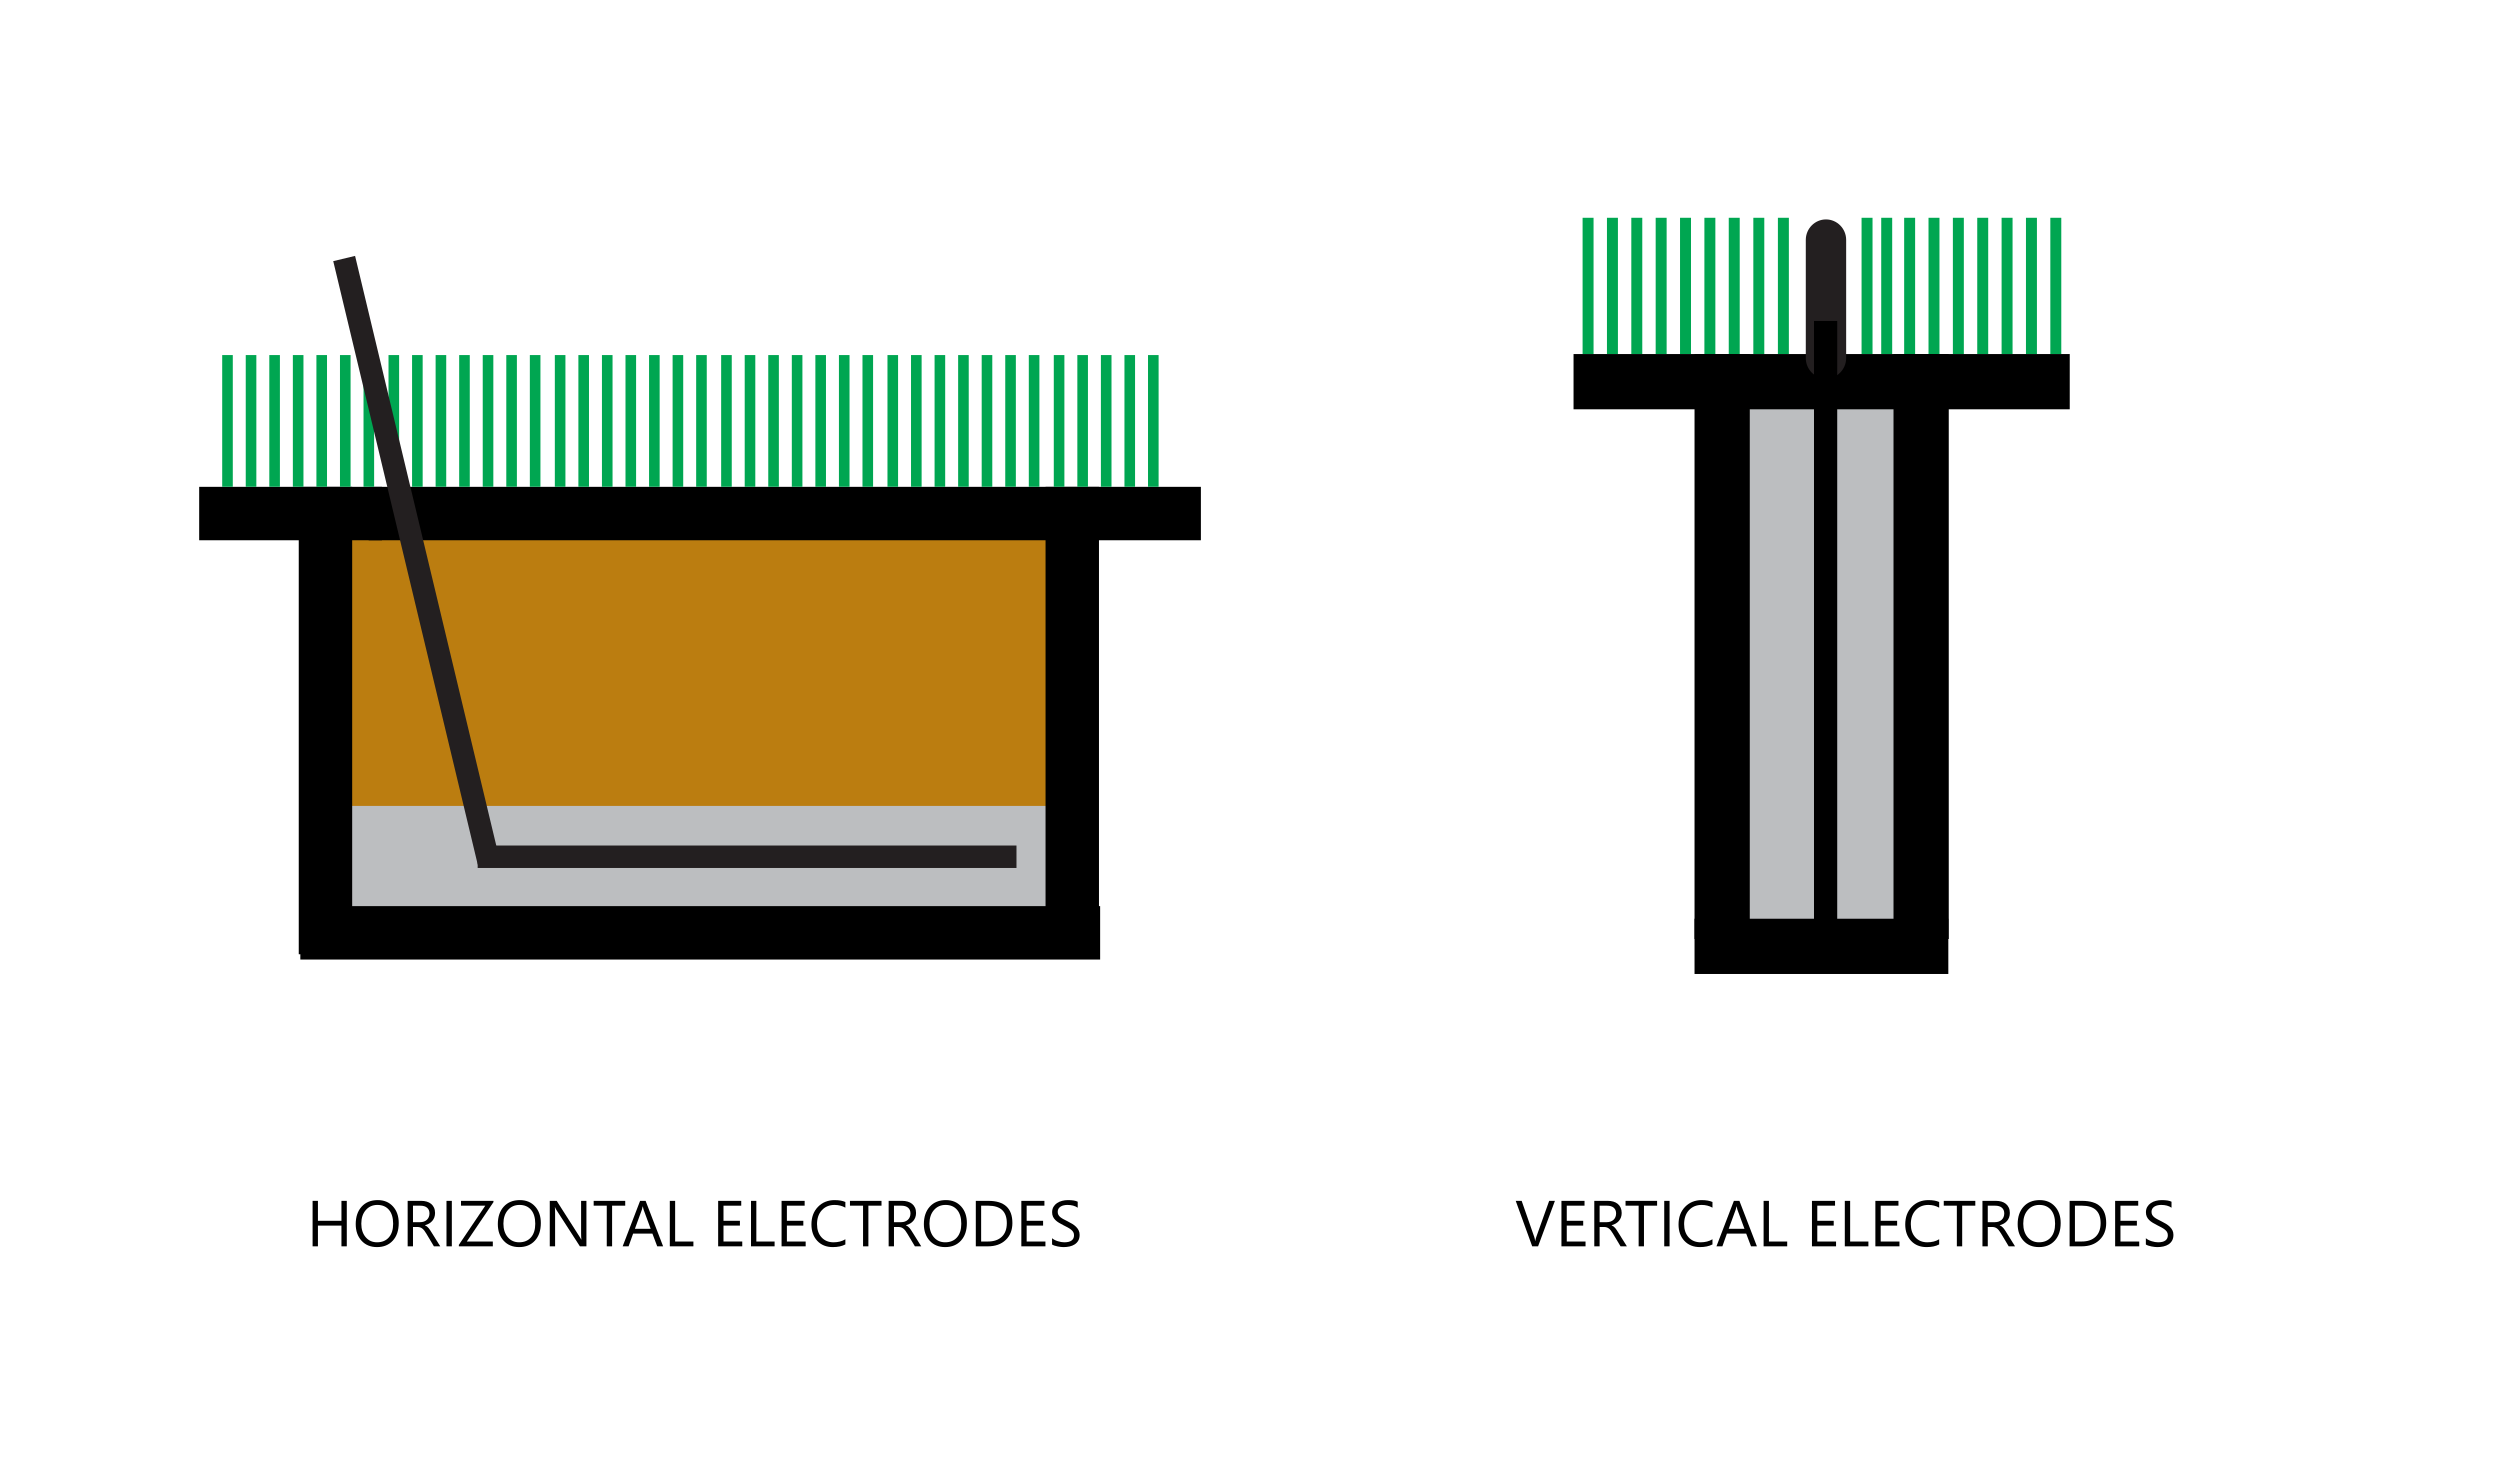 <?xml version="1.0" encoding="utf-8"?>
<!-- Generator: Adobe Illustrator 15.1.0, SVG Export Plug-In . SVG Version: 6.00 Build 0)  -->
<!DOCTYPE svg PUBLIC "-//W3C//DTD SVG 1.1//EN" "http://www.w3.org/Graphics/SVG/1.1/DTD/svg11.dtd">
<svg version="1.1" id="Layer_1" xmlns="http://www.w3.org/2000/svg" xmlns:xlink="http://www.w3.org/1999/xlink" x="0px" y="0px"
	 width="693px" height="411.482px" viewBox="28.349 62.482 693 411.482" enable-background="new 28.349 62.482 693 411.482"
	 xml:space="preserve">
<g id="Layer_2">
</g>
<g>
	<path d="M124.477,407.965H123v-5.748h-6.521v5.748h-1.478v-12.604h1.478v5.527H123v-5.527h1.478V407.965z"/>
	<path d="M132.862,408.176c-1.787,0-3.218-0.589-4.293-1.767s-1.613-2.71-1.613-4.597c0-2.027,0.548-3.646,1.645-4.853
		c1.096-1.207,2.587-1.812,4.474-1.812c1.74,0,3.142,0.586,4.206,1.759c1.064,1.172,1.595,2.704,1.595,4.597
		c0,2.057-0.545,3.684-1.635,4.878C136.15,407.577,134.69,408.176,132.862,408.176z M132.967,396.486
		c-1.323,0-2.398,0.478-3.226,1.433s-1.239,2.209-1.239,3.762c0,1.554,0.403,2.804,1.208,3.749c0.806,0.946,1.856,1.419,3.151,1.419
		c1.383,0,2.473-0.45,3.27-1.354c0.798-0.903,1.195-2.165,1.195-3.788c0-1.664-0.387-2.95-1.16-3.858
		C135.393,396.941,134.326,396.486,132.967,396.486z"/>
	<path d="M150.387,407.965h-1.759l-2.108-3.533c-0.193-0.328-0.381-0.606-0.563-0.84c-0.182-0.229-0.368-0.42-0.558-0.565
		c-0.19-0.146-0.396-0.253-0.615-0.32s-0.467-0.103-0.743-0.103h-1.213v5.361h-1.477v-12.604h3.762c0.551,0,1.059,0.068,1.525,0.207
		c0.466,0.138,0.869,0.347,1.213,0.627c0.343,0.281,0.61,0.633,0.804,1.051c0.193,0.42,0.29,0.91,0.29,1.473
		c0,0.439-0.066,0.843-0.198,1.209s-0.318,0.692-0.563,0.979s-0.536,0.532-0.879,0.732c-0.344,0.203-0.729,0.359-1.156,0.472v0.035
		c0.211,0.094,0.394,0.2,0.549,0.319c0.155,0.121,0.303,0.263,0.444,0.427c0.141,0.164,0.279,0.352,0.417,0.559
		c0.138,0.209,0.292,0.45,0.461,0.726L150.387,407.965z M142.828,396.697v4.569h2.004c0.369,0,0.71-0.056,1.024-0.167
		c0.313-0.11,0.584-0.271,0.813-0.479c0.229-0.207,0.407-0.462,0.536-0.764c0.129-0.303,0.193-0.642,0.193-1.017
		c0-0.674-0.218-1.199-0.655-1.578c-0.437-0.377-1.068-0.565-1.894-0.565H142.828z"/>
	<path d="M153.595,407.965h-1.478v-12.604h1.478V407.965z"/>
	<path d="M165.135,395.713l-7.383,10.916h7.207v1.336h-9.413v-0.413l7.321-10.854h-6.731v-1.337h9L165.135,395.713L165.135,395.713z
		"/>
	<path d="M172.254,408.176c-1.787,0-3.218-0.589-4.293-1.767c-1.074-1.178-1.612-2.71-1.612-4.597c0-2.027,0.548-3.646,1.644-4.853
		s2.587-1.812,4.474-1.812c1.74,0,3.143,0.586,4.206,1.759c1.064,1.172,1.596,2.704,1.596,4.597c0,2.057-0.545,3.684-1.636,4.878
		C175.542,407.577,174.082,408.176,172.254,408.176z M172.36,396.486c-1.324,0-2.399,0.478-3.227,1.433
		c-0.826,0.955-1.238,2.209-1.238,3.762c0,1.554,0.402,2.804,1.208,3.749c0.805,0.946,1.855,1.419,3.15,1.419
		c1.384,0,2.474-0.45,3.271-1.354s1.195-2.165,1.195-3.788c0-1.664-0.388-2.95-1.16-3.858
		C174.786,396.941,173.719,396.486,172.36,396.486z"/>
	<path d="M190.905,407.965h-1.811l-6.486-10.046c-0.164-0.252-0.299-0.516-0.404-0.791h-0.053c0.047,0.271,0.07,0.847,0.07,1.731
		v9.104h-1.478v-12.604h1.916l6.312,9.889c0.264,0.41,0.434,0.691,0.51,0.844h0.035c-0.06-0.363-0.088-0.98-0.088-1.854v-8.877
		h1.477V407.965L190.905,407.965z"/>
	<path d="M201.662,396.697h-3.639v11.268h-1.478v-11.268h-3.63v-1.336h8.745L201.662,396.697L201.662,396.697z"/>
	<path d="M212.165,407.965h-1.635l-1.336-3.533h-5.344l-1.258,3.533h-1.644l4.834-12.604h1.529L212.165,407.965z M208.711,403.104
		l-1.978-5.369c-0.064-0.177-0.129-0.457-0.193-0.844h-0.035c-0.059,0.356-0.126,0.639-0.201,0.844l-1.961,5.369H208.711z"/>
	<path d="M220.559,407.965h-6.539v-12.604h1.477v11.268h5.063L220.559,407.965L220.559,407.965z"/>
	<path d="M234.103,407.965h-6.681v-12.604h6.398v1.336H228.9v4.191h4.553v1.327H228.9v4.412h5.203V407.965z"/>
	<path d="M243.068,407.965h-6.539v-12.604h1.477v11.268h5.063L243.068,407.965L243.068,407.965z"/>
	<path d="M251.681,407.965h-6.681v-12.604h6.398v1.336h-4.922v4.191h4.553v1.327h-4.553v4.412h5.203L251.681,407.965
		L251.681,407.965z"/>
	<path d="M262.685,407.438c-0.933,0.492-2.093,0.738-3.48,0.738c-1.793,0-3.229-0.577-4.307-1.73
		c-1.078-1.154-1.617-2.669-1.617-4.544c0-2.017,0.606-3.646,1.819-4.888s2.751-1.863,4.613-1.863c1.195,0,2.187,0.174,2.972,0.52
		v1.573c-0.902-0.504-1.898-0.757-2.988-0.757c-1.447,0-2.621,0.483-3.52,1.451c-0.899,0.967-1.35,2.259-1.35,3.876
		c0,1.534,0.42,2.759,1.261,3.67c0.842,0.911,1.944,1.365,3.31,1.365c1.266,0,2.36-0.28,3.287-0.844V407.438L262.685,407.438z"/>
	<path d="M272.704,396.697h-3.639v11.268h-1.478v-11.268h-3.63v-1.336h8.745L272.704,396.697L272.704,396.697z"/>
	<path d="M283.717,407.965h-1.758l-2.108-3.533c-0.193-0.328-0.381-0.606-0.563-0.84c-0.182-0.229-0.368-0.42-0.558-0.565
		c-0.19-0.146-0.396-0.253-0.615-0.32s-0.467-0.103-0.743-0.103h-1.213v5.361h-1.477v-12.604h3.762c0.551,0,1.059,0.068,1.524,0.207
		c0.467,0.138,0.87,0.347,1.214,0.627c0.343,0.281,0.61,0.633,0.804,1.051c0.193,0.42,0.29,0.91,0.29,1.473
		c0,0.439-0.066,0.843-0.198,1.209s-0.319,0.692-0.563,0.979c-0.244,0.287-0.536,0.532-0.879,0.732
		c-0.344,0.203-0.729,0.359-1.156,0.472v0.035c0.211,0.094,0.394,0.2,0.549,0.319c0.155,0.121,0.303,0.263,0.444,0.427
		c0.141,0.164,0.279,0.352,0.417,0.559c0.138,0.209,0.292,0.45,0.461,0.726L283.717,407.965z M276.158,396.697v4.569h2.004
		c0.369,0,0.71-0.056,1.024-0.167c0.313-0.11,0.584-0.271,0.813-0.479c0.229-0.207,0.407-0.462,0.536-0.764
		c0.129-0.303,0.193-0.642,0.193-1.017c0-0.674-0.219-1.199-0.655-1.578c-0.438-0.377-1.068-0.565-1.894-0.565H276.158z"/>
	<path d="M290.353,408.176c-1.787,0-3.218-0.589-4.293-1.767s-1.613-2.71-1.613-4.597c0-2.027,0.548-3.646,1.644-4.853
		c1.097-1.207,2.588-1.812,4.475-1.812c1.74,0,3.142,0.586,4.206,1.759c1.063,1.172,1.595,2.704,1.595,4.597
		c0,2.057-0.545,3.684-1.635,4.878C293.641,407.577,292.181,408.176,290.353,408.176z M290.458,396.486
		c-1.324,0-2.398,0.478-3.226,1.433s-1.239,2.209-1.239,3.762c0,1.554,0.403,2.804,1.208,3.749c0.805,0.946,1.856,1.419,3.151,1.419
		c1.383,0,2.473-0.45,3.27-1.354s1.195-2.165,1.195-3.788c0-1.664-0.387-2.95-1.16-3.858
		C292.884,396.941,291.818,396.486,290.458,396.486z"/>
	<path d="M298.843,407.965v-12.604h3.48c4.441,0,6.662,2.048,6.662,6.144c0,1.945-0.617,3.509-1.85,4.688
		c-1.233,1.182-2.885,1.771-4.953,1.771L298.843,407.965L298.843,407.965z M300.32,396.697v9.932h1.881
		c1.652,0,2.938-0.441,3.858-1.327c0.92-0.885,1.38-2.139,1.38-3.762c0-3.229-1.717-4.843-5.15-4.843H300.32L300.32,396.697z"/>
	<path d="M318.144,407.965h-6.68v-12.604h6.397v1.336h-4.922v4.191h4.553v1.327h-4.553v4.412h5.203L318.144,407.965L318.144,407.965
		z"/>
	<path d="M319.981,407.455v-1.74c0.199,0.176,0.438,0.334,0.716,0.476c0.278,0.141,0.571,0.26,0.879,0.354
		c0.309,0.098,0.617,0.172,0.928,0.225c0.31,0.054,0.598,0.079,0.86,0.079c0.908,0,1.586-0.168,2.035-0.505s0.672-0.821,0.672-1.455
		c0-0.34-0.075-0.636-0.224-0.888c-0.149-0.252-0.356-0.48-0.62-0.69c-0.264-0.206-0.576-0.405-0.937-0.598
		c-0.359-0.188-0.749-0.391-1.165-0.602c-0.438-0.224-0.85-0.448-1.229-0.678c-0.38-0.229-0.712-0.479-0.993-0.756
		c-0.281-0.275-0.502-0.587-0.664-0.937c-0.161-0.349-0.242-0.757-0.242-1.227c0-0.573,0.126-1.072,0.378-1.499
		c0.253-0.424,0.583-0.773,0.993-1.05s0.877-0.479,1.402-0.614c0.525-0.136,1.059-0.203,1.604-0.203
		c1.242,0,2.147,0.149,2.717,0.449v1.66c-0.744-0.516-1.699-0.773-2.865-0.773c-0.322,0-0.646,0.035-0.967,0.103
		c-0.322,0.068-0.609,0.177-0.861,0.329s-0.457,0.349-0.615,0.589s-0.236,0.533-0.236,0.879c0,0.322,0.06,0.602,0.18,0.835
		c0.12,0.234,0.297,0.448,0.532,0.643c0.234,0.193,0.52,0.381,0.856,0.563c0.337,0.183,0.726,0.381,1.165,0.599
		c0.451,0.223,0.879,0.456,1.283,0.702s0.759,0.52,1.063,0.817c0.305,0.298,0.547,0.63,0.726,0.993s0.268,0.779,0.268,1.248
		c0,0.621-0.122,1.146-0.364,1.578c-0.243,0.43-0.571,0.779-0.984,1.05c-0.413,0.27-0.889,0.465-1.428,0.585
		c-0.539,0.119-1.107,0.18-1.705,0.18c-0.199,0-0.445-0.017-0.738-0.049s-0.592-0.078-0.896-0.141
		c-0.306-0.062-0.594-0.138-0.866-0.229C320.363,407.668,320.145,407.566,319.981,407.455z"/>
</g>
<g>
	<path d="M459.371,395.361l-4.667,12.604h-1.626l-4.569-12.604h1.644l3.489,9.992c0.111,0.322,0.196,0.694,0.255,1.116h0.035
		c0.047-0.352,0.144-0.729,0.29-1.134l3.56-9.977h1.59V395.361z"/>
	<path d="M467.862,407.965h-6.68v-12.604h6.397v1.336h-4.922v4.191h4.554v1.327h-4.554v4.412h5.203L467.862,407.965L467.862,407.965
		z"/>
	<path d="M479.323,407.965h-1.758l-2.109-3.533c-0.192-0.328-0.381-0.606-0.563-0.84c-0.182-0.229-0.367-0.42-0.559-0.565
		c-0.189-0.146-0.396-0.253-0.615-0.32c-0.219-0.067-0.467-0.103-0.742-0.103h-1.213v5.361h-1.478v-12.604h3.763
		c0.551,0,1.059,0.068,1.524,0.207c0.466,0.138,0.869,0.347,1.213,0.627c0.343,0.281,0.61,0.633,0.805,1.051
		c0.192,0.42,0.29,0.91,0.29,1.473c0,0.439-0.066,0.843-0.197,1.209c-0.133,0.366-0.32,0.692-0.563,0.979s-0.536,0.532-0.879,0.732
		c-0.344,0.203-0.729,0.359-1.155,0.472v0.035c0.211,0.094,0.395,0.2,0.549,0.319c0.156,0.121,0.304,0.263,0.443,0.427
		c0.141,0.164,0.28,0.352,0.417,0.559c0.14,0.209,0.292,0.45,0.462,0.726L479.323,407.965z M471.764,396.697v4.569h2.004
		c0.369,0,0.711-0.056,1.023-0.167c0.313-0.11,0.585-0.271,0.813-0.479c0.229-0.207,0.407-0.462,0.536-0.764
		c0.129-0.303,0.192-0.642,0.192-1.017c0-0.674-0.219-1.199-0.653-1.578c-0.438-0.377-1.068-0.565-1.896-0.565H471.764z"/>
	<path d="M487.698,396.697h-3.639v11.268h-1.477v-11.268h-3.631v-1.336h8.745L487.698,396.697L487.698,396.697z"/>
	<path d="M491.153,407.965h-1.477v-12.604h1.477V407.965z"/>
	<path d="M503.045,407.438c-0.933,0.492-2.093,0.738-3.48,0.738c-1.793,0-3.229-0.577-4.307-1.73
		c-1.078-1.154-1.617-2.669-1.617-4.544c0-2.017,0.605-3.646,1.819-4.888c1.213-1.242,2.75-1.863,4.613-1.863
		c1.195,0,2.187,0.174,2.972,0.52v1.573c-0.902-0.504-1.898-0.757-2.988-0.757c-1.447,0-2.62,0.483-3.521,1.451
		c-0.897,0.967-1.349,2.259-1.349,3.876c0,1.534,0.421,2.759,1.261,3.67c0.842,0.911,1.944,1.365,3.311,1.365
		c1.266,0,2.36-0.28,3.287-0.844V407.438z"/>
	<path d="M515.366,407.965h-1.635l-1.336-3.533h-5.344l-1.257,3.533h-1.645l4.834-12.604h1.529L515.366,407.965z M511.912,403.104
		l-1.978-5.369c-0.064-0.177-0.129-0.457-0.193-0.844h-0.035c-0.059,0.356-0.126,0.639-0.201,0.844l-1.961,5.369H511.912z"/>
	<path d="M523.76,407.965h-6.539v-12.604h1.477v11.268h5.063L523.76,407.965L523.76,407.965z"/>
	<path d="M537.304,407.965h-6.681v-12.604h6.398v1.336H532.1v4.191h4.553v1.327H532.1v4.412h5.203L537.304,407.965L537.304,407.965z
		"/>
	<path d="M546.269,407.965h-6.539v-12.604h1.477v11.268h5.063L546.269,407.965L546.269,407.965z"/>
	<path d="M554.883,407.965h-6.681v-12.604h6.398v1.336h-4.922v4.191h4.553v1.327h-4.553v4.412h5.203L554.883,407.965
		L554.883,407.965z"/>
	<path d="M565.886,407.438c-0.933,0.492-2.092,0.738-3.48,0.738c-1.793,0-3.229-0.577-4.307-1.73
		c-1.078-1.154-1.617-2.669-1.617-4.544c0-2.017,0.606-3.646,1.819-4.888s2.751-1.863,4.613-1.863c1.195,0,2.187,0.174,2.972,0.52
		v1.573c-0.902-0.504-1.898-0.757-2.988-0.757c-1.447,0-2.62,0.483-3.521,1.451c-0.898,0.967-1.35,2.259-1.35,3.876
		c0,1.534,0.421,2.759,1.261,3.67c0.843,0.911,1.944,1.365,3.311,1.365c1.266,0,2.361-0.28,3.287-0.844V407.438z"/>
	<path d="M575.906,396.697h-3.639v11.268h-1.478v-11.268h-3.63v-1.336h8.745L575.906,396.697L575.906,396.697z"/>
	<path d="M586.919,407.965h-1.759l-2.108-3.533c-0.193-0.328-0.381-0.606-0.563-0.84c-0.182-0.229-0.367-0.42-0.559-0.565
		c-0.189-0.146-0.396-0.253-0.615-0.32c-0.219-0.067-0.467-0.103-0.742-0.103h-1.213v5.361h-1.477v-12.604h3.762
		c0.551,0,1.059,0.068,1.525,0.207c0.465,0.138,0.868,0.347,1.213,0.627c0.342,0.281,0.609,0.633,0.804,1.051
		c0.193,0.42,0.29,0.91,0.29,1.473c0,0.439-0.066,0.843-0.197,1.209c-0.133,0.366-0.319,0.692-0.563,0.979
		c-0.244,0.287-0.537,0.532-0.879,0.732c-0.345,0.203-0.729,0.359-1.156,0.472v0.035c0.211,0.094,0.395,0.2,0.549,0.319
		c0.156,0.121,0.304,0.263,0.444,0.427c0.14,0.164,0.279,0.352,0.417,0.559c0.139,0.209,0.292,0.45,0.462,0.726L586.919,407.965z
		 M579.36,396.697v4.569h2.004c0.369,0,0.711-0.056,1.023-0.167c0.313-0.11,0.585-0.271,0.813-0.479
		c0.229-0.207,0.407-0.462,0.536-0.764c0.129-0.303,0.193-0.642,0.193-1.017c0-0.674-0.219-1.199-0.654-1.578
		c-0.438-0.377-1.067-0.565-1.895-0.565H579.36z"/>
	<path d="M593.554,408.176c-1.787,0-3.218-0.589-4.294-1.767c-1.074-1.178-1.612-2.71-1.612-4.597c0-2.027,0.548-3.646,1.644-4.853
		c1.097-1.207,2.588-1.812,4.475-1.812c1.74,0,3.142,0.586,4.206,1.759c1.063,1.172,1.595,2.704,1.595,4.597
		c0,2.057-0.545,3.684-1.635,4.878C596.843,407.577,595.383,408.176,593.554,408.176z M593.659,396.486
		c-1.323,0-2.398,0.478-3.226,1.433s-1.239,2.209-1.239,3.762c0,1.554,0.403,2.804,1.208,3.749c0.808,0.946,1.856,1.419,3.151,1.419
		c1.383,0,2.473-0.45,3.27-1.354s1.195-2.165,1.195-3.788c0-1.664-0.387-2.95-1.16-3.858
		C596.086,396.941,595.019,396.486,593.659,396.486z"/>
	<path d="M602.045,407.965v-12.604h3.479c4.441,0,6.662,2.048,6.662,6.144c0,1.945-0.616,3.509-1.852,4.688
		c-1.231,1.182-2.884,1.771-4.951,1.771L602.045,407.965L602.045,407.965z M603.521,396.697v9.932h1.881
		c1.652,0,2.938-0.441,3.858-1.327c0.92-0.885,1.38-2.139,1.38-3.762c0-3.229-1.717-4.843-5.15-4.843H603.521L603.521,396.697z"/>
	<path d="M621.345,407.965h-6.681v-12.604h6.398v1.336h-4.922v4.191h4.553v1.327h-4.553v4.412h5.203L621.345,407.965
		L621.345,407.965z"/>
	<path d="M623.182,407.455v-1.74c0.199,0.176,0.438,0.334,0.717,0.476c0.277,0.141,0.57,0.26,0.879,0.354
		c0.308,0.098,0.616,0.172,0.927,0.225c0.312,0.054,0.599,0.079,0.861,0.079c0.908,0,1.587-0.168,2.034-0.505
		c0.449-0.337,0.673-0.821,0.673-1.455c0-0.34-0.075-0.636-0.224-0.888c-0.15-0.252-0.356-0.48-0.62-0.69
		c-0.265-0.206-0.575-0.405-0.938-0.598c-0.358-0.188-0.748-0.391-1.164-0.602c-0.438-0.224-0.85-0.448-1.229-0.678
		c-0.38-0.229-0.712-0.479-0.993-0.756c-0.281-0.275-0.503-0.587-0.663-0.937c-0.162-0.349-0.242-0.757-0.242-1.227
		c0-0.573,0.126-1.072,0.378-1.499c0.252-0.424,0.583-0.773,0.993-1.05s0.877-0.479,1.402-0.614
		c0.522-0.136,1.059-0.203,1.604-0.203c1.242,0,2.147,0.149,2.717,0.449v1.66c-0.744-0.516-1.699-0.773-2.865-0.773
		c-0.322,0-0.646,0.035-0.967,0.103c-0.322,0.068-0.609,0.177-0.861,0.329s-0.457,0.349-0.615,0.589s-0.237,0.533-0.237,0.879
		c0,0.322,0.062,0.602,0.181,0.835c0.121,0.234,0.298,0.448,0.531,0.643c0.234,0.193,0.521,0.381,0.856,0.563
		c0.338,0.183,0.726,0.381,1.165,0.599c0.451,0.223,0.879,0.456,1.283,0.702s0.759,0.52,1.063,0.817
		c0.305,0.298,0.547,0.63,0.726,0.993c0.18,0.363,0.269,0.779,0.269,1.248c0,0.621-0.122,1.146-0.364,1.578
		c-0.243,0.43-0.571,0.779-0.983,1.05c-0.414,0.27-0.891,0.465-1.43,0.585c-0.539,0.119-1.106,0.18-1.705,0.18
		c-0.198,0-0.444-0.017-0.737-0.049s-0.592-0.078-0.896-0.141c-0.305-0.062-0.593-0.138-0.866-0.229
		C623.565,407.668,623.346,407.566,623.182,407.455z"/>
</g>
<g>
	<rect x="119.926" y="197.628" fill="#BB7D10" width="203.735" height="119.87"/>
	<rect x="119.926" y="285.884" fill="#BCBEC0" width="203.735" height="31.614"/>
	<rect x="130.545" y="197.434" width="230.689" height="14.808"/>
	<rect x="83.563" y="197.434" width="50.664" height="14.808"/>
	<rect x="111.164" y="197.434" width="14.807" height="129.565"/>
	<rect x="318.176" y="197.434" width="14.807" height="129.565"/>
	<rect x="111.603" y="313.66" width="221.704" height="14.809"/>
	<rect x="89.941" y="160.906" fill="#00A651" width="2.938" height="36.511"/>
	<rect x="96.47" y="160.906" fill="#00A651" width="2.938" height="36.511"/>
	<rect x="103" y="160.906" fill="#00A651" width="2.938" height="36.511"/>
	<rect x="109.53" y="160.906" fill="#00A651" width="2.938" height="36.511"/>
	<rect x="116.059" y="160.906" fill="#00A651" width="2.938" height="36.511"/>
	<rect x="122.589" y="160.906" fill="#00A651" width="2.938" height="36.511"/>
	<rect x="129.118" y="160.906" fill="#00A651" width="2.938" height="36.511"/>
	<rect x="136.044" y="160.906" fill="#00A651" width="2.939" height="36.511"/>
	<rect x="142.574" y="160.906" fill="#00A651" width="2.938" height="36.511"/>
	<rect x="149.103" y="160.906" fill="#00A651" width="2.939" height="36.511"/>
	<rect x="155.633" y="160.906" fill="#00A651" width="2.938" height="36.511"/>
	<rect x="162.163" y="160.906" fill="#00A651" width="2.938" height="36.511"/>
	<rect x="168.693" y="160.906" fill="#00A651" width="2.938" height="36.511"/>
	<rect x="175.222" y="160.906" fill="#00A651" width="2.938" height="36.511"/>
	<rect x="182.148" y="160.906" fill="#00A651" width="2.938" height="36.511"/>
	<rect x="188.678" y="160.906" fill="#00A651" width="2.938" height="36.511"/>
	<rect x="195.207" y="160.906" fill="#00A651" width="2.939" height="36.511"/>
	<rect x="201.737" y="160.906" fill="#00A651" width="2.938" height="36.511"/>
	<rect x="208.267" y="160.906" fill="#00A651" width="2.938" height="36.511"/>
	<rect x="214.797" y="160.906" fill="#00A651" width="2.938" height="36.511"/>
	<rect x="221.326" y="160.906" fill="#00A651" width="2.938" height="36.511"/>
	<rect x="228.252" y="160.906" fill="#00A651" width="2.938" height="36.511"/>
	<rect x="234.782" y="160.906" fill="#00A651" width="2.938" height="36.511"/>
	<rect x="241.311" y="160.906" fill="#00A651" width="2.939" height="36.511"/>
	<rect x="247.841" y="160.906" fill="#00A651" width="2.938" height="36.511"/>
	<rect x="254.37" y="160.906" fill="#00A651" width="2.938" height="36.511"/>
	<rect x="260.901" y="160.906" fill="#00A651" width="2.938" height="36.511"/>
	<rect x="267.43" y="160.906" fill="#00A651" width="2.938" height="36.511"/>
	<rect x="274.356" y="160.906" fill="#00A651" width="2.938" height="36.511"/>
	<rect x="280.885" y="160.906" fill="#00A651" width="2.938" height="36.511"/>
	<rect x="287.415" y="160.906" fill="#00A651" width="2.939" height="36.511"/>
	<rect x="293.945" y="160.906" fill="#00A651" width="2.938" height="36.511"/>
	<rect x="300.474" y="160.906" fill="#00A651" width="2.938" height="36.511"/>
	<rect x="307.004" y="160.906" fill="#00A651" width="2.939" height="36.511"/>
	<rect x="313.534" y="160.906" fill="#00A651" width="2.938" height="36.511"/>
	<rect x="320.46" y="160.906" fill="#00A651" width="2.938" height="36.511"/>
	<rect x="326.989" y="160.906" fill="#00A651" width="2.938" height="36.511"/>
	<rect x="333.519" y="160.906" fill="#00A651" width="2.938" height="36.511"/>
	<rect x="340.049" y="160.906" fill="#00A651" width="2.938" height="36.511"/>
	<rect x="346.578" y="160.906" fill="#00A651" width="2.938" height="36.511"/>
	<rect x="160.76" y="296.861" fill="#231F20" width="149.358" height="6.222"/>
	
		<rect x="57.719" y="214.76" transform="matrix(-0.233 -0.973 0.973 -0.233 -34.735 408.344)" fill="#231F20" width="171.918" height="6.223"/>
</g>
<g>
	<g id="Layer_2_1_">
		<rect x="507.885" y="171.742" fill="#BCBEC0" width="49.951" height="148.489"/>
	</g>
	<rect x="464.535" y="160.626" width="103.709" height="15.314"/>
	<rect x="498.074" y="160.626" width="15.314" height="162.148"/>
	<rect x="554.228" y="160.626" width="47.854" height="15.314"/>
	<rect x="553.23" y="160.626" width="15.313" height="162.148"/>
	<rect x="498.074" y="317.155" width="70.35" height="15.313"/>
	<rect x="467.044" y="122.851" fill="#00A651" width="3.038" height="37.76"/>
	<rect x="473.797" y="122.851" fill="#00A651" width="3.039" height="37.76"/>
	<rect x="480.549" y="122.851" fill="#00A651" width="3.039" height="37.76"/>
	<rect x="487.302" y="122.851" fill="#00A651" width="3.038" height="37.76"/>
	<rect x="494.054" y="122.851" fill="#00A651" width="3.039" height="37.76"/>
	<rect x="500.807" y="122.851" fill="#00A651" width="3.039" height="37.76"/>
	<rect x="507.56" y="122.851" fill="#00A651" width="3.039" height="37.76"/>
	<rect x="514.372" y="122.851" fill="#00A651" width="3.039" height="37.76"/>
	<rect x="521.183" y="122.851" fill="#00A651" width="3.039" height="37.76"/>
	<g>
		<path fill="#231F20" d="M528.915,128.974c0-3.118,2.518-5.669,5.595-5.669c3.076,0,5.594,2.551,5.594,5.669v32.778
			c0,3.118-2.518,5.669-5.594,5.669c-3.077,0-5.595-2.551-5.595-5.669V128.974z"/>
	</g>
	<rect x="531.189" y="151.458" width="6.436" height="166.723"/>
	<rect x="556.181" y="122.851" fill="#00A651" width="3.039" height="37.76"/>
	<rect x="549.824" y="122.851" fill="#00A651" width="3.039" height="37.76"/>
	<rect x="544.375" y="122.851" fill="#00A651" width="3.039" height="37.76"/>
	<rect x="562.934" y="122.851" fill="#00A651" width="3.038" height="37.76"/>
	<rect x="569.687" y="122.851" fill="#00A651" width="3.038" height="37.76"/>
	<rect x="576.439" y="122.851" fill="#00A651" width="3.039" height="37.76"/>
	<rect x="583.193" y="122.851" fill="#00A651" width="3.038" height="37.76"/>
	<rect x="589.945" y="122.851" fill="#00A651" width="3.039" height="37.76"/>
	<rect x="596.699" y="122.851" fill="#00A651" width="3.038" height="37.76"/>
</g>
</svg>

